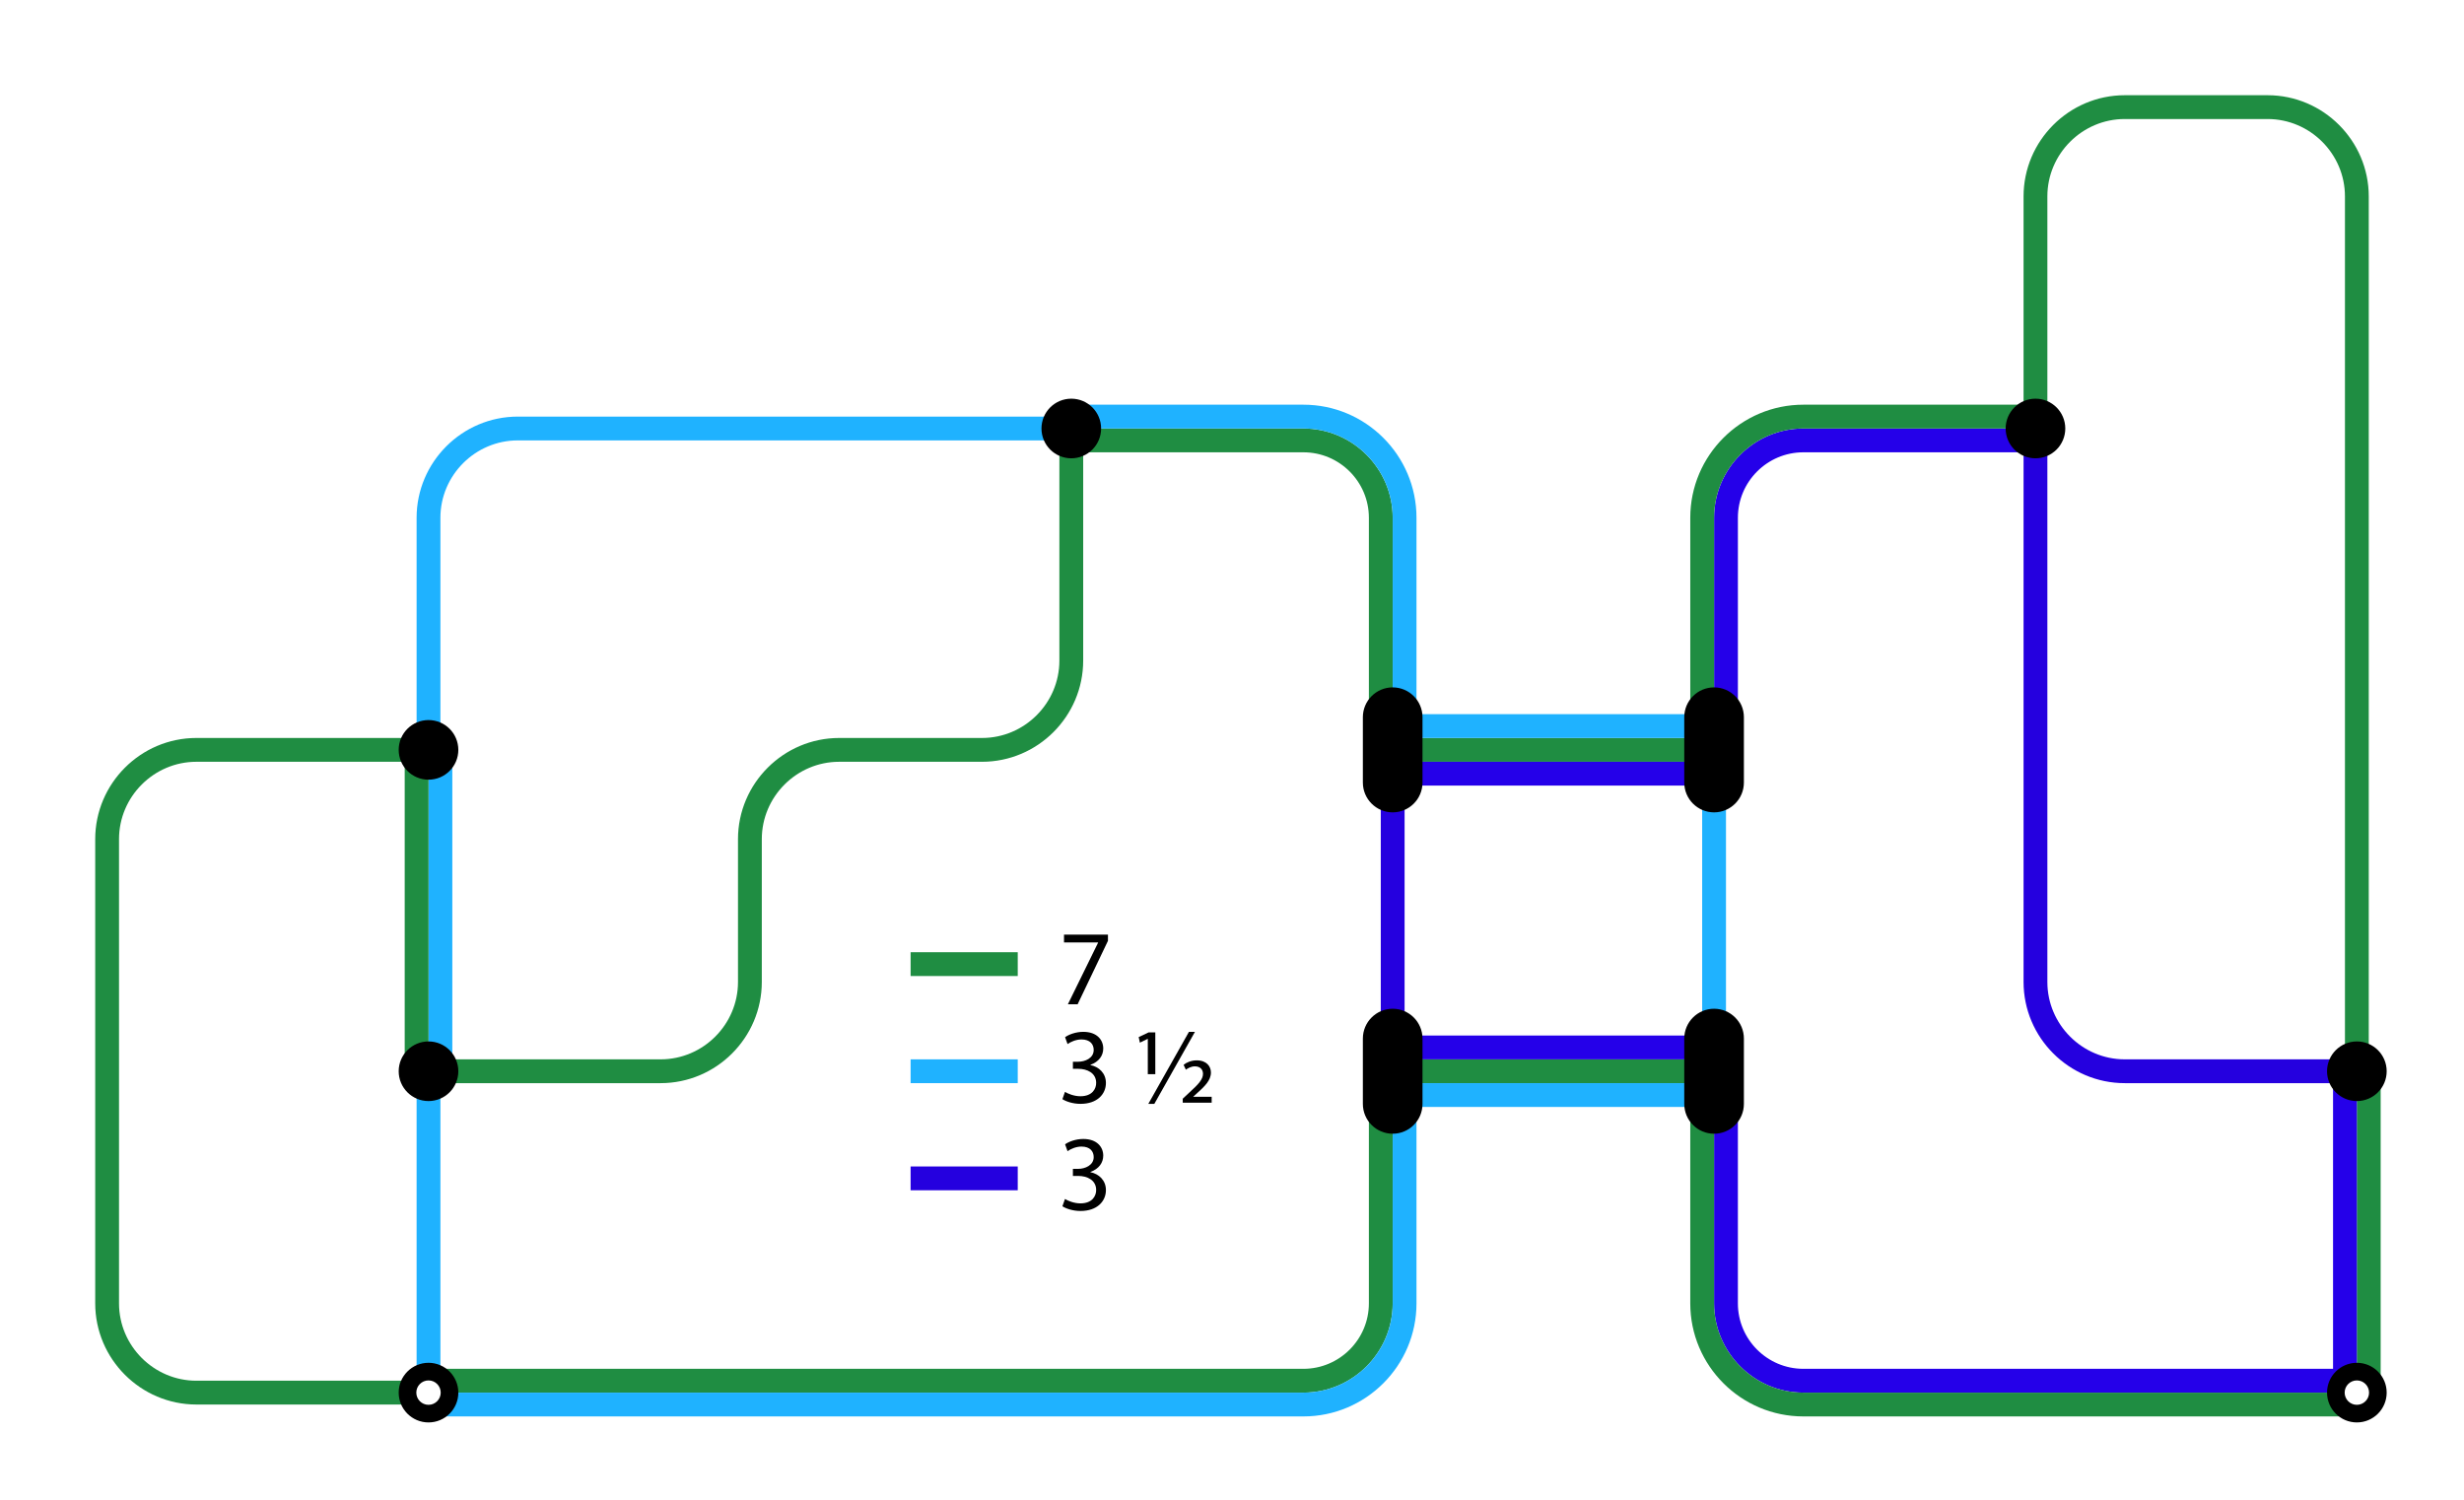 <?xml version="1.0" encoding="utf-8"?>
<!-- Generator: Adobe Illustrator 16.0.4, SVG Export Plug-In . SVG Version: 6.00 Build 0)  -->
<!DOCTYPE svg PUBLIC "-//W3C//DTD SVG 1.1//EN" "http://www.w3.org/Graphics/SVG/1.1/DTD/svg11.dtd">
<svg version="1.1" id="Layer_1" xmlns="http://www.w3.org/2000/svg" xmlns:xlink="http://www.w3.org/1999/xlink" x="0px" y="0px"
	 width="414px" height="252px" viewBox="0 0 414 252" style="enable-background:new 0 0 414 252;" xml:space="preserve">
<rect style="fill:#FFFFFF;" width="414" height="252"/>
<path style="fill:none;stroke:#1F8D42;stroke-width:4;" d="M341.998,72V33c0-8.25,6.75-15,15-15h24c8.25,0,15,6.75,15,15v147"/>
<path style="fill:none;stroke:#1F8D42;stroke-width:4;" d="M71.998,126h-39c-8.25,0-15,6.75-15,15v78c0,8.25,6.75,15,15,15h39"/>
<line style="fill:none;stroke:#1FB2FF;stroke-width:4;" x1="71.998" y1="234" x2="71.998" y2="180"/>
<path style="fill:none;stroke:#1FB2FF;stroke-width:4;" d="M71.998,126V87c0-8.25,6.75-15,15-15h93"/>
<path style="fill:none;stroke:#1F8D42;stroke-width:4;" d="M71.998,180h39c8.25,0,15-6.75,15-15v-24c0-8.25,6.75-15,15-15h24c8.25,0,15-6.75,15-15V72"/>
<line style="fill:none;stroke:#1FB2FF;stroke-width:4;" x1="287.998" y1="126" x2="287.998" y2="180"/>
<line style="fill:none;stroke:#2500DF;stroke-width:4;" x1="233.998" y1="126" x2="233.998" y2="180"/>
<path style="fill:none;stroke:#2500DF;stroke-width:4;" d="M395.998,180h-39c-8.25,0-15-6.75-15-15V72"/>
<g>
	<path d="M178.938,201.463c0.45,0.288,1.494,0.738,2.593,0.738c2.034,0,2.665-1.297,2.646-2.269
		c-0.018-1.639-1.494-2.341-3.024-2.341h-0.883v-1.188h0.883c1.152,0,2.61-0.595,2.61-1.98c0-0.937-0.594-1.765-2.053-1.765
		c-0.936,0-1.836,0.414-2.341,0.774l-0.414-1.152c0.612-0.45,1.801-0.9,3.062-0.9c2.305,0,3.349,1.368,3.349,2.791
		c0,1.206-0.72,2.232-2.16,2.755v0.035c1.44,0.288,2.61,1.369,2.61,3.007c0,1.873-1.458,3.512-4.268,3.512
		c-1.314,0-2.467-0.414-3.043-0.792L178.938,201.463z"/>
</g>
<g>
	<path d="M178.938,183.463c0.45,0.288,1.494,0.738,2.593,0.738c2.034,0,2.665-1.297,2.646-2.269
		c-0.018-1.639-1.494-2.341-3.024-2.341h-0.883v-1.188h0.883c1.152,0,2.61-0.595,2.61-1.98c0-0.937-0.594-1.765-2.053-1.765
		c-0.936,0-1.836,0.414-2.341,0.774l-0.414-1.152c0.612-0.45,1.801-0.9,3.062-0.9c2.305,0,3.349,1.368,3.349,2.791
		c0,1.206-0.72,2.232-2.16,2.755v0.035c1.44,0.288,2.61,1.369,2.61,3.007c0,1.873-1.458,3.512-4.268,3.512
		c-1.314,0-2.467-0.414-3.043-0.792L178.938,183.463z"/>
	<path d="M192.853,180.492v-5.924h-0.036l-1.297,0.63l-0.197-0.937l1.674-0.792h1.117v7.022H192.853z M192.942,185.479l6.824-12.1
		h1.008l-6.823,12.1H192.942z M198.723,184.615l1.134-1.062c1.494-1.351,2.269-2.196,2.269-3.115c0-0.684-0.432-1.26-1.368-1.26
		c-0.63,0-1.171,0.324-1.513,0.558l-0.378-0.81c0.486-0.415,1.296-0.757,2.196-0.757c1.711,0,2.396,1.062,2.396,2.035
		c0,1.35-1.045,2.322-2.396,3.547l-0.558,0.504v0.036h3.079v0.99h-4.861V184.615z"/>
</g>
<g>
	<path d="M186.158,157.046v1.044l-5.096,10.659h-1.638l5.077-10.354v-0.035h-5.726v-1.314H186.158z"/>
</g>
<rect x="71.998" y="126" style="fill:#1FB2FF;" width="4" height="54"/>
<rect x="67.998" y="126" style="fill:#1F8D42;" width="4" height="54"/>
<path style="fill:#1F8D42;" d="M218.998,76c6.065,0,11,4.935,11,11v39h4V87c0-8.25-6.75-15-15-15h-39v4H218.998z"/>
<path style="fill:#1FB2FF;" d="M218.998,72c8.25,0,15,6.75,15,15v39h4V87c0-10.477-8.523-19-19-19h-39v4H218.998z"/>
<path style="fill:#1F8D42;" d="M229.998,180v39c0,6.065-4.935,11-11,11h-39h-54h-54v4h54h54h39c8.25,0,15-6.75,15-15v-39H229.998z"/>
<path style="fill:#1FB2FF;" d="M233.998,180v39c0,8.25-6.75,15-15,15h-39h-54h-54v4h54h54h39c10.477,0,19-8.523,19-19v-39H233.998z"/>
<path style="fill:#2500E9;" d="M341.998,230h-39c-6.065,0-11-4.935-11-11v-39h-4v39c0,8.25,6.75,15,15,15h39h54v-4H341.998z"/>
<path style="fill:#1F8D42;" d="M341.998,234h-39c-8.25,0-15-6.75-15-15v-39h-4v39c0,10.477,8.523,19,19,19h39h54v-4H341.998z"/>
<rect x="395.998" y="180" style="fill:#1F8D42;" width="4" height="54"/>
<rect x="391.998" y="180" style="fill:#2500E9;" width="4" height="54"/>
<path style="fill:#2500E9;" d="M292,87c0-6.065,4.935-11,11-11h39v-4h-39c-8.25,0-15,6.75-15,15v39h4V87z"/>
<path style="fill:#1F8D42;" d="M288,87c0-8.25,6.75-15,15-15h39v-4h-39c-10.477,0-19,8.523-19,19v39h4V87z"/>
<circle style="stroke:#000000;stroke-width:3;" cx="71.998" cy="180" r="3.51"/>
<g>
	<circle style="stroke:#000000;stroke-width:3;" cx="71.998" cy="234" r="3.51"/>
	<circle style="fill:#FFFFFF;stroke:#FFFFFF;stroke-width:0.5;" cx="71.998" cy="234" r="1.8"/>
</g>
<g>
	<circle style="stroke:#000000;stroke-width:3;" cx="395.998" cy="234" r="3.51"/>
	<circle style="fill:#FFFFFF;stroke:#FFFFFF;stroke-width:0.5;" cx="395.998" cy="234" r="1.8"/>
</g>
<circle style="stroke:#000000;stroke-width:3;" cx="71.998" cy="126" r="3.51"/>
<circle style="stroke:#000000;stroke-width:3;" cx="179.998" cy="72" r="3.51"/>
<circle style="stroke:#000000;stroke-width:3;" cx="341.998" cy="72" r="3.51"/>
<circle style="stroke:#000000;stroke-width:3;" cx="395.998" cy="180" r="3.51"/>
<polygon style="fill:#1F8D42;" points="287.998,124 287.998,126 287.998,128 260.998,128 233.998,128 233.998,126 233.998,124 260.998,124 
	"/>
<rect x="233.998" y="128" style="fill:#2500E9;" width="54" height="4"/>
<rect x="233.998" y="120" style="fill:#1FB2FF;" width="54" height="4"/>
<polygon style="fill:#1F8D42;" points="233.998,181.999 233.998,179.999 233.998,177.999 260.998,177.999 287.998,177.999 287.998,179.999 
	287.998,181.999 260.998,181.999 "/>
<rect x="233.998" y="173.999" style="fill:#2500E9;" width="54" height="4"/>
<rect x="233.998" y="181.999" style="fill:#1FB2FF;" width="54" height="4"/>
<path style="stroke:#000000;stroke-width:3;" d="M237.508,120.51c0-1.938-1.57-3.51-3.51-3.51c-1.938,0-3.51,1.572-3.51,3.51v10.98
	c0,1.939,1.572,3.51,3.51,3.51c1.939,0,3.51-1.57,3.51-3.51V120.51z"/>
<path style="stroke:#000000;stroke-width:3;" d="M237.508,174.509c0-1.938-1.57-3.51-3.51-3.51c-1.938,0-3.51,1.572-3.51,3.51v10.98
	c0,1.939,1.572,3.51,3.51,3.51c1.939,0,3.51-1.57,3.51-3.51V174.509z"/>
<path style="stroke:#000000;stroke-width:3;" d="M291.508,120.51c0-1.938-1.57-3.51-3.51-3.51c-1.938,0-3.51,1.572-3.51,3.51v10.98
	c0,1.939,1.572,3.51,3.51,3.51c1.939,0,3.51-1.57,3.51-3.51V120.51z"/>
<path style="stroke:#000000;stroke-width:3;" d="M291.508,174.509c0-1.938-1.57-3.51-3.51-3.51c-1.938,0-3.51,1.572-3.51,3.51v10.98
	c0,1.939,1.572,3.51,3.51,3.51c1.939,0,3.51-1.57,3.51-3.51V174.509z"/>
<line style="fill:none;stroke:#2500DF;stroke-width:4;" x1="171" y1="198" x2="153" y2="198"/>
<line style="fill:none;stroke:#1F8D42;stroke-width:4;" x1="171" y1="162" x2="153" y2="162"/>
<line style="fill:none;stroke:#1FB2FF;stroke-width:4;" x1="171" y1="180" x2="153" y2="180"/>
<g>
</g>
<g>
</g>
<g>
</g>
<g>
</g>
<g>
</g>
<g>
</g>
</svg>
